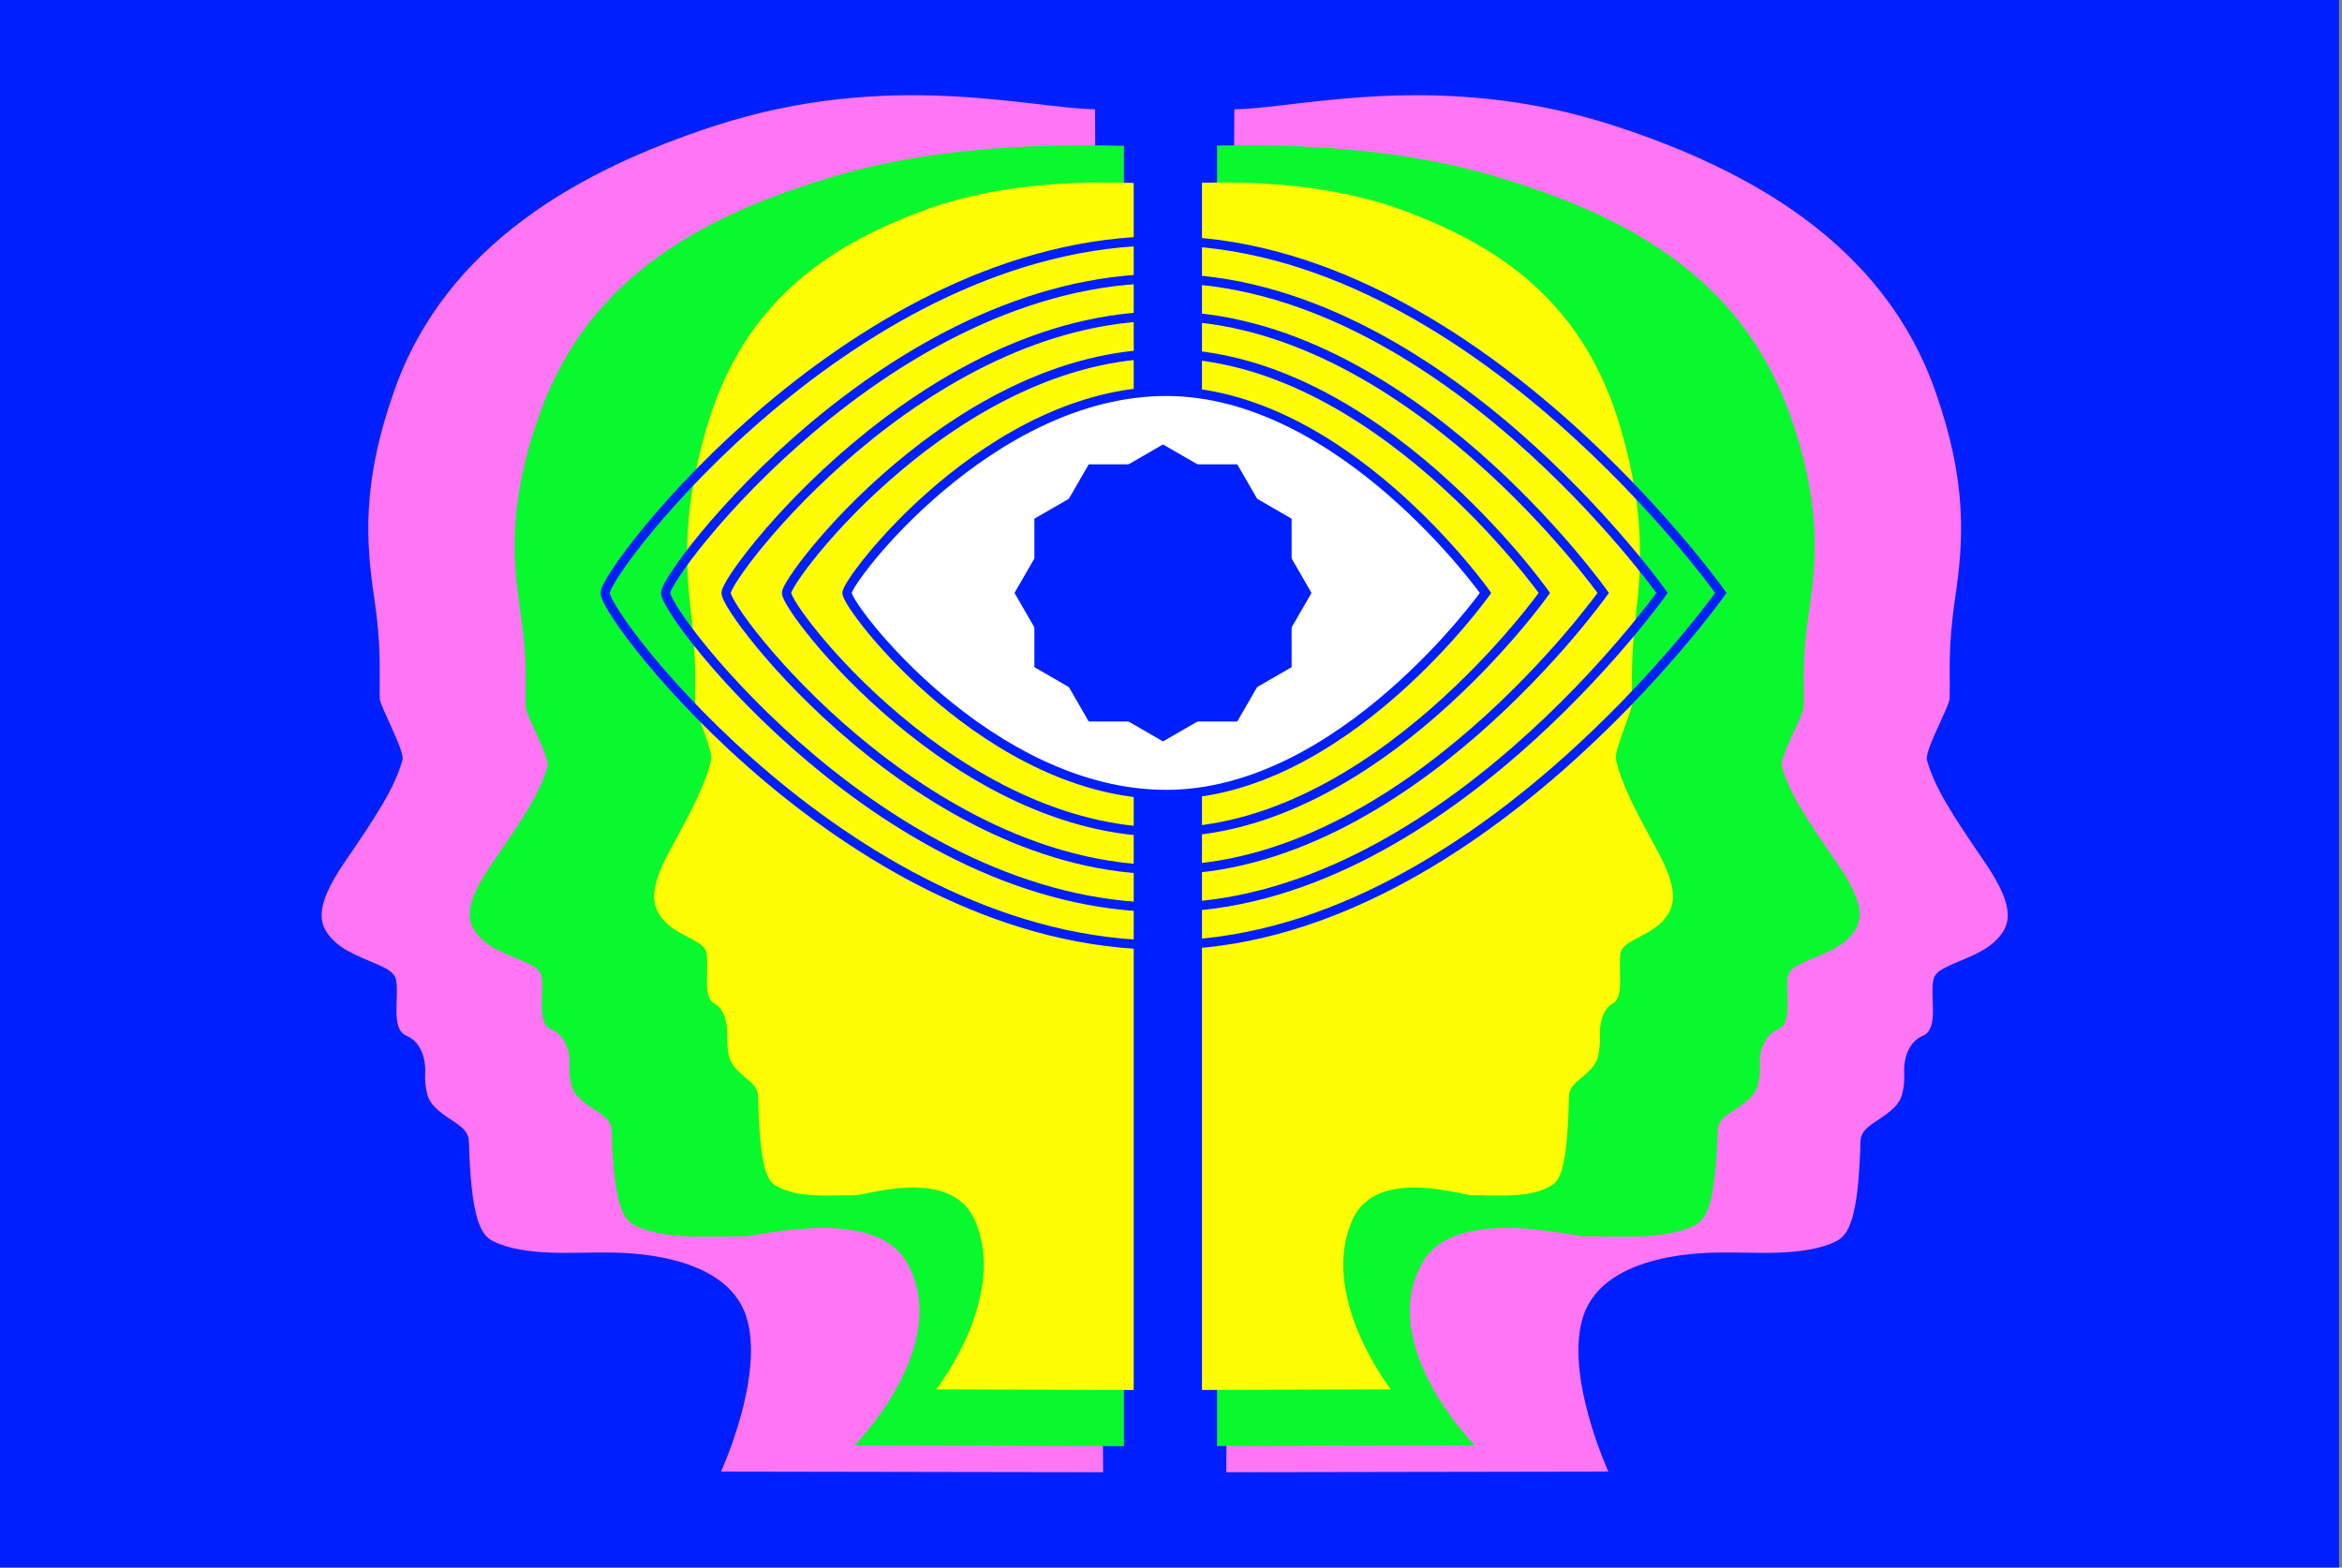 <?xml version="1.0" encoding="UTF-8" standalone="no"?>
<!DOCTYPE svg PUBLIC "-//W3C//DTD SVG 1.1//EN" "http://www.w3.org/Graphics/SVG/1.1/DTD/svg11.dtd">
<svg xmlns="http://www.w3.org/2000/svg" xmlns:serif="http://www.serif.com/" version="1.1" width="2880" height="1928" viewBox="0 0 2880 1928"><rect x="0" y="0" width="2880" height="1928" fill="#808080" stroke="none"/><svg xmlns:serif="http://www.serif.com/" version="1.1" width="2881" height="1928" viewBox="0 0 65535 43862" x="-1" y="0"><svg xmlns:xlink="http://www.w3.org/1999/xlink" xmlns:serif="http://www.serif.com/" width="65535" height="43862" viewBox="0 0 508 340" version="1.1" space="preserve" style="fill-rule:evenodd;clip-rule:evenodd;stroke-miterlimit:10;">
    <g transform="matrix(1,0,0,1,-3.698,-22.433)">
        <rect id="Artboard1" x="3.698" y="22.433" width="507.393" height="339.958" style="fill:none;"/>
        <clipPath id="_clip1">
            <rect id="Artboard11" serif:id="Artboard1" x="3.698" y="22.433" width="507.393" height="339.958"/>
        </clipPath>
        <g clip-path="url(#_clip1)">
            <g transform="matrix(-1.038,0,0,1.035,522.699,-8.853)">
                <g id="Ebene-3" serif:id="Ebene 3">
                    <rect x="8.815" y="8.97" width="494.074" height="371.411" style="fill:rgb(0,31,255);"/>
                </g>
            </g>
            <g transform="matrix(1,0,0,1,3.385,5.002)">
                <g id="Ebene-5" serif:id="Ebene 5">
                    <g transform="matrix(1,0,0,1,239.681,32.327)">
                        <path d="M0,304.413L-1.755,8.792C-15.239,8.747 -46.227,0 -84.253,12.407C-113.298,21.883 -142.425,37.965 -153.685,69.724C-160.775,89.705 -159.89,102.496 -158.072,114.772C-156.401,126.059 -157.016,131.165 -156.87,136.595C-156.824,138.296 -151.396,147.94 -151.947,149.94C-153.578,155.863 -157.49,161.894 -164.319,171.841C-171.38,182.126 -170.333,186.083 -166.27,189.645C-163.342,192.21 -158.2,193.665 -155.441,195.205C-154.363,195.807 -153.582,196.569 -153.363,197.528C-152.552,201.081 -154.633,208.265 -151.113,209.722C-147.593,211.179 -146.855,215.431 -147.018,217.907C-147.104,219.217 -146.979,220.795 -146.566,222.447C-145.85,225.311 -142.701,227.048 -140.326,228.684C-138.8,229.735 -137.584,230.873 -137.543,232.565C-137.082,249.605 -134.921,252.95 -132.36,254.26C-125.536,257.75 -114.191,256.644 -107.652,256.755C-104.832,256.803 -82.126,256.447 -77.44,270.506C-73.202,283.221 -82.867,304.274 -82.867,304.274L0,304.413Z" style="fill:rgb(255,118,245);fill-rule:nonzero;"/>
                    </g>
                    <g transform="matrix(1,0,0,1,266.384,32.327)">
                        <path d="M0,304.413L1.755,8.792C15.239,8.747 46.227,0 84.253,12.407C113.298,21.883 142.425,37.965 153.685,69.724C160.775,89.705 159.89,102.496 158.072,114.772C156.401,126.059 157.016,131.165 156.87,136.595C156.824,138.296 151.396,147.94 151.947,149.94C153.578,155.863 157.49,161.894 164.319,171.841C171.38,182.126 170.333,186.083 166.27,189.645C163.342,192.21 158.2,193.665 155.441,195.205C154.363,195.807 153.582,196.569 153.363,197.528C152.552,201.081 154.633,208.265 151.113,209.722C147.593,211.179 146.855,215.431 147.018,217.907C147.104,219.217 146.979,220.795 146.566,222.447C145.85,225.311 142.701,227.048 140.327,228.684C138.8,229.735 137.584,230.873 137.543,232.565C137.082,249.605 134.921,252.95 132.361,254.26C125.536,257.75 114.191,256.644 107.652,256.755C104.832,256.803 82.126,256.447 77.44,270.506C73.202,283.221 82.867,304.274 82.867,304.274L0,304.413Z" style="fill:rgb(255,118,245);fill-rule:nonzero;"/>
                    </g>
                    <g transform="matrix(1,0,0,1,244.193,330.265)">
                        <path d="M0,-281.21C-10.4,-281.429 -37.369,-282.013 -61.926,-274.849C-90.165,-266.61 -115.817,-253.479 -126.668,-223.172C-133.502,-204.105 -132.649,-191.899 -130.897,-180.185C-129.286,-169.413 -129.879,-164.541 -129.738,-159.359C-129.694,-157.736 -124.463,-148.533 -124.994,-146.624C-126.566,-140.972 -130.336,-135.218 -136.917,-125.725C-143.722,-115.911 -142.712,-112.134 -138.797,-108.735C-135.976,-106.287 -131.02,-104.899 -128.361,-103.429C-127.323,-102.855 -126.57,-102.128 -126.359,-101.213C-125.577,-97.822 -127.583,-90.967 -124.19,-89.576C-120.798,-88.185 -120.087,-84.128 -120.244,-81.766C-120.327,-80.515 -120.206,-79.009 -119.809,-77.433C-119.118,-74.7 -116.084,-73.042 -113.795,-71.481C-112.324,-70.478 -111.152,-69.392 -111.113,-67.778C-110.669,-51.517 -108.586,-48.325 -106.118,-47.075C-99.542,-43.744 -88.608,-44.799 -82.306,-44.694C-79.588,-44.648 -54.232,-51.398 -47.148,-39.119C-36.796,-21.175 -58.421,0.652 -58.421,0.652L-0.818,0.803L0,0.803L0,-281.21Z" style="fill:rgb(8,249,46);fill-rule:nonzero;"/>
                    </g>
                    <g transform="matrix(1,0,0,1,398.774,175.292)">
                        <path d="M0,29.248C-6.581,19.756 -10.352,14.001 -11.923,8.349C-12.454,6.44 -7.223,-2.763 -7.179,-4.386C-7.038,-9.568 -7.631,-14.44 -6.02,-25.211C-4.268,-36.926 -3.415,-49.132 -10.249,-68.199C-21.1,-98.506 -46.752,-111.637 -74.991,-119.876C-97.754,-126.517 -122.587,-126.499 -134.38,-126.287L-134.38,155.765L-78.496,155.625C-78.496,155.625 -100.121,133.798 -89.769,115.855C-82.685,103.575 -57.329,110.325 -54.611,110.279C-48.309,110.174 -37.376,111.229 -30.799,107.898C-28.331,106.649 -26.249,103.456 -25.804,87.195C-25.765,85.581 -24.593,84.495 -23.122,83.492C-20.833,81.931 -17.799,80.274 -17.109,77.54C-16.711,75.964 -16.59,74.458 -16.673,73.207C-16.831,70.845 -16.119,66.788 -12.727,65.397C-9.335,64.006 -11.34,57.152 -10.558,53.761C-10.347,52.845 -9.595,52.119 -8.556,51.544C-5.897,50.074 -0.941,48.686 1.88,46.238C5.795,42.839 6.805,39.063 0,29.248" style="fill:rgb(8,249,46);fill-rule:nonzero;"/>
                    </g>
                    <g transform="matrix(1,0,0,1,246.311,318.161)">
                        <path d="M0,-261.05C-7.623,-261.253 -27.392,-261.796 -45.392,-255.145C-66.092,-247.497 -84.895,-235.307 -92.849,-207.173C-97.858,-189.473 -97.232,-178.142 -95.948,-167.267C-94.768,-157.268 -95.202,-152.745 -95.099,-147.935C-95.067,-146.428 -91.233,-137.884 -91.621,-136.113C-92.773,-130.866 -95.537,-125.524 -100.361,-116.712C-105.349,-107.601 -104.609,-104.095 -101.739,-100.94C-99.671,-98.667 -96.039,-97.379 -94.09,-96.014C-93.328,-95.481 -92.776,-94.806 -92.622,-93.957C-92.049,-90.809 -93.519,-84.445 -91.032,-83.154C-88.546,-81.863 -88.024,-78.097 -88.139,-75.904C-88.2,-74.743 -88.112,-73.345 -87.82,-71.882C-87.315,-69.345 -85.09,-67.806 -83.413,-66.357C-82.334,-65.426 -81.475,-64.418 -81.446,-62.919C-81.121,-47.824 -79.594,-44.86 -77.785,-43.7C-72.965,-40.608 -64.95,-41.588 -60.331,-41.49C-58.339,-41.448 -39.752,-47.713 -34.56,-36.314C-26.972,-19.657 -42.823,0.605 -42.823,0.605L-0.599,0.746L0,0.746L0,-261.05Z" style="fill:rgb(255,253,4);fill-rule:nonzero;"/>
                    </g>
                    <g transform="matrix(1,0,0,1,359.62,174.298)">
                        <path d="M0,27.151C-4.824,18.339 -7.588,12.997 -8.74,7.75C-9.129,5.979 -5.294,-2.565 -5.262,-4.072C-5.159,-8.882 -5.593,-13.405 -4.413,-23.404C-3.129,-34.279 -2.503,-45.61 -7.512,-63.31C-15.466,-91.444 -34.269,-103.634 -54.969,-111.282C-71.654,-117.447 -89.857,-117.43 -98.502,-117.233L-98.502,144.598L-57.538,144.468C-57.538,144.468 -73.39,124.206 -65.802,107.549C-60.609,96.15 -42.023,102.415 -40.03,102.373C-35.411,102.275 -27.397,103.255 -22.576,100.163C-20.767,99.003 -19.24,96.039 -18.915,80.944C-18.886,79.445 -18.027,78.437 -16.949,77.506C-15.271,76.057 -13.047,74.518 -12.541,71.981C-12.249,70.518 -12.161,69.12 -12.222,67.959C-12.337,65.766 -11.815,62 -9.329,60.709C-6.842,59.418 -8.312,53.054 -7.739,49.906C-7.585,49.057 -7.033,48.382 -6.272,47.849C-4.323,46.484 -0.69,45.196 1.378,42.923C4.248,39.768 4.988,36.262 0,27.151" style="fill:rgb(255,253,4);fill-rule:nonzero;"/>
                    </g>
                    <g transform="matrix(0,-1,-1,0,253.376,76.789)">
                        <path d="M-69.239,-69.239C-69.239,-69.239 -112.95,-38.24 -112.95,0C-112.95,38.239 -72.397,69.239 -69.239,69.239C-66.403,69.239 -25.528,38.239 -25.528,0C-25.528,-38.24 -69.239,-69.239 -69.239,-69.239" style="fill:white;fill-rule:nonzero;"/>
                    </g>
                </g>
                <g id="Ebene-7" serif:id="Ebene 7">
                </g>
                <g id="Ebene-2" serif:id="Ebene 2">
                </g>
                <g id="eye">
                    <g transform="matrix(0,-1,-1,0,253.376,76.789)">
                        <path d="M-69.239,-69.239C-69.239,-69.239 -112.95,-38.24 -112.95,0C-112.95,38.239 -72.397,69.239 -69.239,69.239C-66.403,69.239 -25.528,38.239 -25.528,0C-25.528,-38.24 -69.239,-69.239 -69.239,-69.239Z" style="fill:none;fill-rule:nonzero;stroke:rgb(0,31,255);stroke-width:2px;"/>
                    </g>
                    <g transform="matrix(0,-1,-1,0,253.199,63.854)">
                        <path d="M-82.174,-82.174C-82.174,-82.174 -134.051,-45.384 -134.051,-0.001C-134.051,45.382 -85.922,82.174 -82.174,82.174C-78.808,82.174 -30.297,45.382 -30.297,-0.001C-30.297,-45.384 -82.174,-82.174 -82.174,-82.174Z" style="fill:none;fill-rule:nonzero;stroke:rgb(0,31,255);stroke-width:2px;"/>
                    </g>
                    <g transform="matrix(0,-1,-1,0,253.022,50.92)">
                        <path d="M-95.108,-95.108C-95.108,-95.108 -155.151,-52.527 -155.151,0C-155.151,52.527 -99.446,95.108 -95.108,95.108C-91.212,95.108 -35.065,52.527 -35.065,0C-35.065,-52.527 -95.108,-95.108 -95.108,-95.108Z" style="fill:none;fill-rule:nonzero;stroke:rgb(0,31,255);stroke-width:2px;"/>
                    </g>
                    <g transform="matrix(0,-1,-1,0,252.844,37.985)">
                        <path d="M-108.043,-108.043C-108.043,-108.043 -176.25,-59.671 -176.25,-0.001C-176.25,59.67 -112.971,108.043 -108.043,108.043C-103.618,108.043 -39.835,59.67 -39.835,-0.001C-39.835,-59.671 -108.043,-108.043 -108.043,-108.043Z" style="fill:none;fill-rule:nonzero;stroke:rgb(0,31,255);stroke-width:2px;"/>
                    </g>
                    <g transform="matrix(0,-1,-1,0,252.667,25.051)">
                        <path d="M-120.977,-120.977C-120.977,-120.977 -197.351,-66.814 -197.351,0C-197.351,66.814 -126.495,120.977 -120.977,120.977C-116.022,120.977 -44.603,66.814 -44.603,0C-44.603,-66.814 -120.977,-120.977 -120.977,-120.977Z" style="fill:none;fill-rule:nonzero;stroke:rgb(0,31,255);stroke-width:2px;"/>
                    </g>
                </g>
                <g id="Ebene-6" serif:id="Ebene 6">
                    <g transform="matrix(1,0,0,1,224.778,162.13)">
                        <path d="M0,-32.204L0,0L27.889,16.102L55.779,0L55.779,-32.204L27.889,-48.306L0,-32.204Z" style="fill:rgb(0,31,255);fill-rule:nonzero;"/>
                    </g>
                    <g transform="matrix(1,0,0,1,236.565,118.138)">
                        <path d="M0,55.779L32.204,55.779L48.306,27.89L32.204,0L0,0L-16.102,27.89L0,55.779Z" style="fill:rgb(0,31,255);fill-rule:nonzero;"/>
                    </g>
                </g>
            </g>
        </g>
    </g>
</svg></svg></svg>
